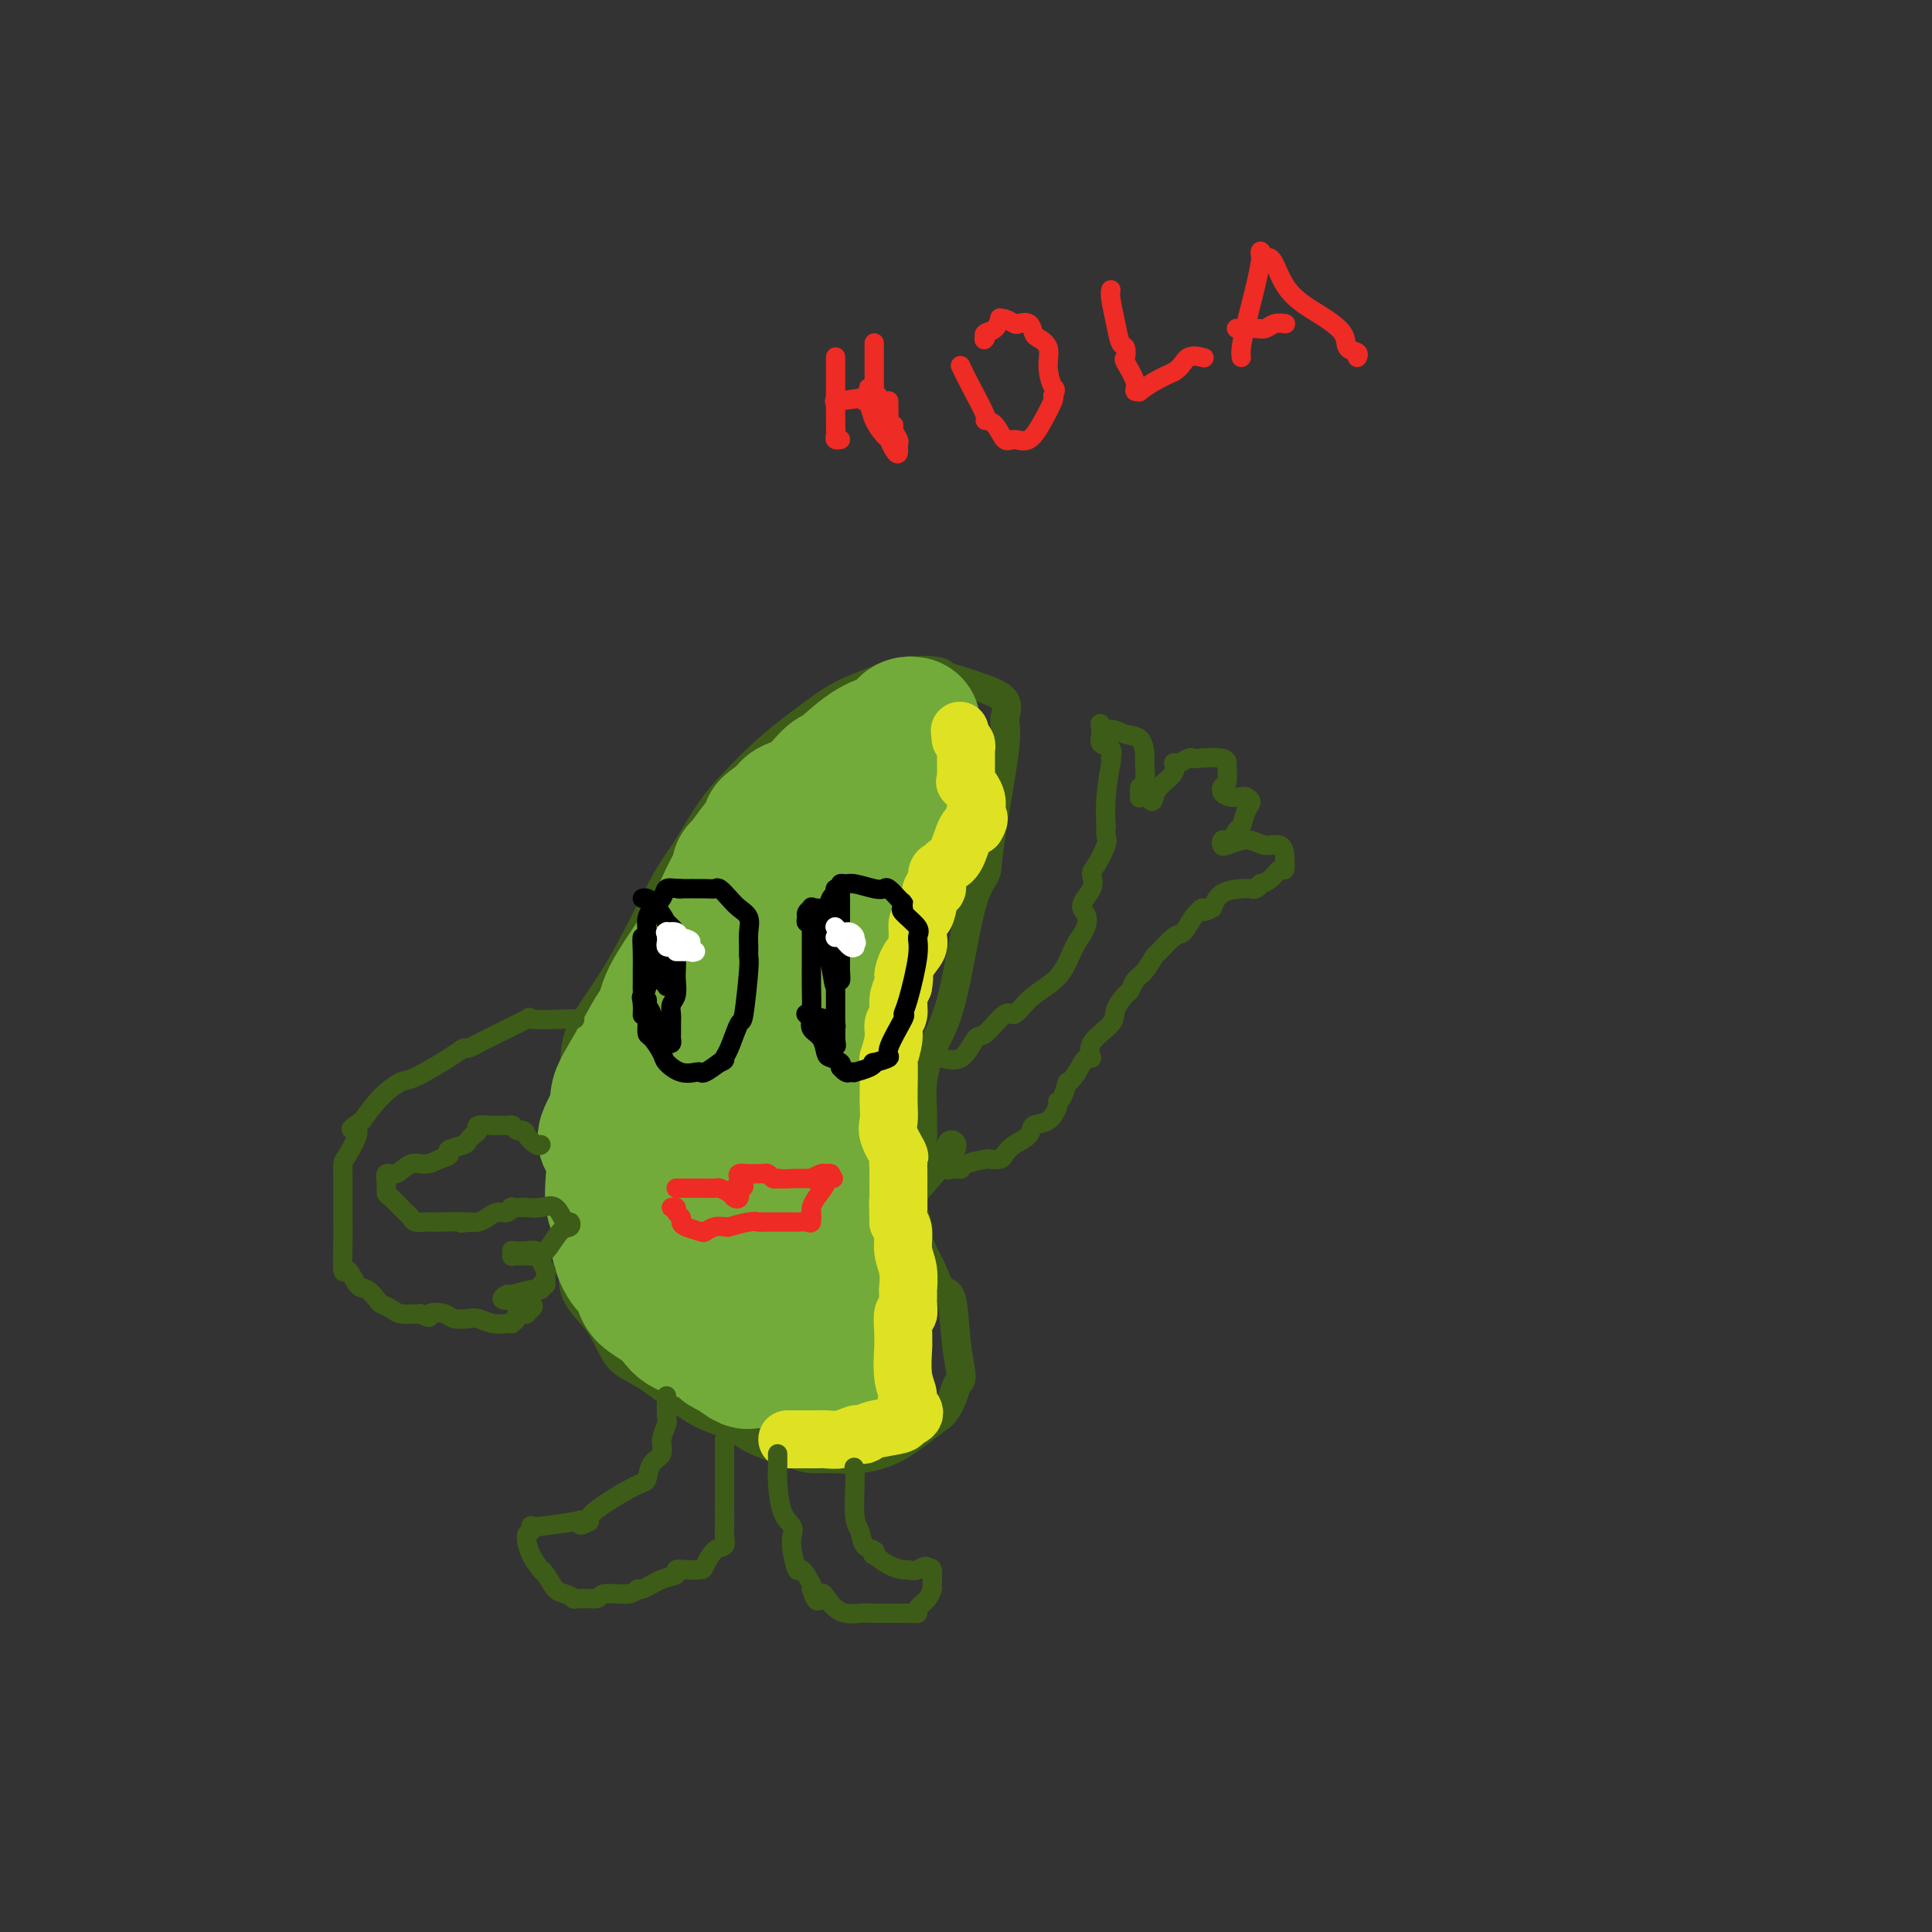 <svg viewBox='0 0 400 400' version='1.1' xmlns='http://www.w3.org/2000/svg' xmlns:xlink='http://www.w3.org/1999/xlink'><rect x="0" y="0" width="400" height="400" fill="#333333" stroke="none"/><g fill='none' stroke='#3D5C18' stroke-width='6' stroke-linecap='round' stroke-linejoin='round'><path d='M191,240c-0.009,-0.612 -0.019,-1.224 0,-3c0.019,-1.776 0.066,-4.716 0,-7c-0.066,-2.284 -0.245,-3.913 0,-6c0.245,-2.087 0.914,-4.631 2,-7c1.086,-2.369 2.590,-4.564 4,-10c1.410,-5.436 2.727,-14.112 4,-19c1.273,-4.888 2.503,-5.988 3,-7c0.497,-1.012 0.260,-1.937 1,-7c0.740,-5.063 2.456,-14.264 3,-19c0.544,-4.736 -0.084,-5.006 0,-6c0.084,-0.994 0.881,-2.713 0,-4c-0.881,-1.287 -3.441,-2.144 -6,-3'/><path d='M202,142c-2.260,-0.863 -4.910,-1.519 -6,-2c-1.090,-0.481 -0.620,-0.785 -2,-1c-1.380,-0.215 -4.611,-0.341 -7,0c-2.389,0.341 -3.936,1.149 -6,2c-2.064,0.851 -4.645,1.745 -7,3c-2.355,1.255 -4.484,2.870 -6,4c-1.516,1.130 -2.418,1.775 -4,3c-1.582,1.225 -3.844,3.030 -6,5c-2.156,1.970 -4.208,4.104 -6,6c-1.792,1.896 -3.325,3.554 -5,6c-1.675,2.446 -3.491,5.681 -5,8c-1.509,2.319 -2.711,3.721 -5,8c-2.289,4.279 -5.665,11.436 -9,17c-3.335,5.564 -6.629,9.537 -8,13c-1.371,3.463 -0.820,6.418 -1,10c-0.180,3.582 -1.090,7.791 -2,12'/><path d='M117,236c-0.604,5.140 -0.613,6.991 0,10c0.613,3.009 1.849,7.175 2,11c0.151,3.825 -0.783,7.308 0,10c0.783,2.692 3.283,4.593 5,7c1.717,2.407 2.650,5.319 4,7c1.350,1.681 3.117,2.131 6,4c2.883,1.869 6.882,5.156 10,7c3.118,1.844 5.354,2.245 7,3c1.646,0.755 2.703,1.864 5,3c2.297,1.136 5.834,2.300 8,3c2.166,0.700 2.960,0.935 4,1c1.040,0.065 2.326,-0.041 4,0c1.674,0.041 3.737,0.227 6,0c2.263,-0.227 4.725,-0.869 7,-2c2.275,-1.131 4.364,-2.752 6,-4c1.636,-1.248 2.818,-2.124 4,-3'/><path d='M195,293c2.152,-2.396 2.532,-4.888 3,-6c0.468,-1.112 1.023,-0.846 1,-2c-0.023,-1.154 -0.626,-3.729 -1,-7c-0.374,-3.271 -0.521,-7.237 -1,-9c-0.479,-1.763 -1.290,-1.324 -2,-2c-0.710,-0.676 -1.318,-2.467 -2,-4c-0.682,-1.533 -1.436,-2.806 -2,-4c-0.564,-1.194 -0.938,-2.307 -1,-3c-0.062,-0.693 0.187,-0.967 0,-2c-0.187,-1.033 -0.810,-2.827 -1,-4c-0.190,-1.173 0.054,-1.726 0,-2c-0.054,-0.274 -0.407,-0.270 1,-2c1.407,-1.730 4.573,-5.196 6,-7c1.427,-1.804 1.115,-1.947 1,-2c-0.115,-0.053 -0.033,-0.015 0,0c0.033,0.015 0.016,0.008 0,0'/></g>
<g fill='none' stroke='#73AB3A' stroke-width='28' stroke-linecap='round' stroke-linejoin='round'><path d='M189,150c-0.345,-0.056 -0.689,-0.112 -1,0c-0.311,0.112 -0.587,0.391 -1,1c-0.413,0.609 -0.963,1.547 -2,2c-1.037,0.453 -2.562,0.422 -5,2c-2.438,1.578 -5.788,4.766 -7,6c-1.212,1.234 -0.286,0.516 0,0c0.286,-0.516 -0.070,-0.829 -1,0c-0.930,0.829 -2.435,2.799 -4,4c-1.565,1.201 -3.191,1.631 -4,2c-0.809,0.369 -0.803,0.677 -1,1c-0.197,0.323 -0.599,0.662 -1,1'/><path d='M162,169c-4.491,3.210 -2.220,1.735 -2,2c0.220,0.265 -1.611,2.271 -3,4c-1.389,1.729 -2.336,3.180 -3,4c-0.664,0.820 -1.044,1.007 -1,1c0.044,-0.007 0.512,-0.209 0,1c-0.512,1.209 -2.004,3.830 -3,6c-0.996,2.170 -1.496,3.889 -2,5c-0.504,1.111 -1.013,1.613 -2,3c-0.987,1.387 -2.450,3.659 -4,6c-1.550,2.341 -3.185,4.752 -4,7c-0.815,2.248 -0.811,4.334 -1,5c-0.189,0.666 -0.573,-0.090 -1,0c-0.427,0.090 -0.898,1.024 -2,3c-1.102,1.976 -2.835,4.994 -4,7c-1.165,2.006 -1.761,3.002 -2,4c-0.239,0.998 -0.119,1.999 0,3'/><path d='M128,230c-5.275,9.889 -1.462,4.113 0,3c1.462,-1.113 0.572,2.438 0,5c-0.572,2.562 -0.827,4.136 -1,6c-0.173,1.864 -0.264,4.017 0,5c0.264,0.983 0.882,0.795 1,2c0.118,1.205 -0.266,3.802 0,6c0.266,2.198 1.181,3.995 2,5c0.819,1.005 1.542,1.218 2,2c0.458,0.782 0.651,2.134 1,3c0.349,0.866 0.853,1.245 2,2c1.147,0.755 2.937,1.886 4,3c1.063,1.114 1.398,2.210 3,3c1.602,0.790 4.471,1.274 6,2c1.529,0.726 1.719,1.696 2,2c0.281,0.304 0.652,-0.056 1,0c0.348,0.056 0.674,0.528 1,1'/><path d='M152,280c3.921,3.029 2.722,1.600 3,1c0.278,-0.600 2.033,-0.371 3,0c0.967,0.371 1.147,0.885 2,1c0.853,0.115 2.381,-0.169 3,0c0.619,0.169 0.329,0.793 1,1c0.671,0.207 2.302,-0.001 3,0c0.698,0.001 0.464,0.211 1,0c0.536,-0.211 1.842,-0.844 3,-1c1.158,-0.156 2.167,0.165 3,0c0.833,-0.165 1.491,-0.817 2,-1c0.509,-0.183 0.868,0.104 1,0c0.132,-0.104 0.035,-0.600 0,-1c-0.035,-0.400 -0.009,-0.705 0,-1c0.009,-0.295 0.003,-0.579 0,-1c-0.003,-0.421 -0.001,-0.977 0,-2c0.001,-1.023 0.000,-2.511 0,-4'/><path d='M177,272c-0.149,-2.161 -0.523,-3.063 -1,-3c-0.477,0.063 -1.057,1.090 -2,0c-0.943,-1.090 -2.249,-4.297 -3,-6c-0.751,-1.703 -0.947,-1.904 -1,-2c-0.053,-0.096 0.038,-0.088 0,-1c-0.038,-0.912 -0.206,-2.743 0,-4c0.206,-1.257 0.787,-1.941 1,-3c0.213,-1.059 0.057,-2.494 0,-3c-0.057,-0.506 -0.015,-0.084 0,-1c0.015,-0.916 0.004,-3.171 0,-4c-0.004,-0.829 -0.001,-0.233 0,-2c0.001,-1.767 0.000,-5.899 0,-8c-0.000,-2.101 -0.000,-2.172 0,-3c0.000,-0.828 0.000,-2.414 0,-4'/><path d='M171,228c0.603,-6.422 1.612,-6.478 2,-7c0.388,-0.522 0.157,-1.512 0,-2c-0.157,-0.488 -0.240,-0.476 0,-2c0.240,-1.524 0.803,-4.584 1,-7c0.197,-2.416 0.028,-4.189 0,-5c-0.028,-0.811 0.085,-0.661 0,-2c-0.085,-1.339 -0.369,-4.166 0,-6c0.369,-1.834 1.392,-2.673 2,-4c0.608,-1.327 0.802,-3.140 1,-4c0.198,-0.860 0.401,-0.766 1,-2c0.599,-1.234 1.593,-3.795 2,-5c0.407,-1.205 0.225,-1.055 0,-1c-0.225,0.055 -0.493,0.016 0,-1c0.493,-1.016 1.746,-3.008 3,-5'/><path d='M183,175c1.773,-4.404 1.704,-4.414 2,-5c0.296,-0.586 0.955,-1.747 1,-2c0.045,-0.253 -0.525,0.403 0,0c0.525,-0.403 2.143,-1.866 3,-3c0.857,-1.134 0.952,-1.939 1,-2c0.048,-0.061 0.048,0.621 0,1c-0.048,0.379 -0.143,0.454 0,1c0.143,0.546 0.525,1.564 -1,3c-1.525,1.436 -4.955,3.291 -9,5c-4.045,1.709 -8.703,3.273 -13,6c-4.297,2.727 -8.234,6.619 -11,10c-2.766,3.381 -4.362,6.252 -5,8c-0.638,1.748 -0.319,2.374 0,3'/><path d='M151,200c-1.014,3.086 -1.049,5.300 -1,7c0.049,1.700 0.181,2.884 0,3c-0.181,0.116 -0.674,-0.838 -1,0c-0.326,0.838 -0.484,3.467 -1,6c-0.516,2.533 -1.391,4.971 -2,7c-0.609,2.029 -0.952,3.651 -1,5c-0.048,1.349 0.200,2.426 0,4c-0.200,1.574 -0.847,3.646 -1,5c-0.153,1.354 0.189,1.992 0,3c-0.189,1.008 -0.909,2.387 -1,3c-0.091,0.613 0.447,0.459 1,1c0.553,0.541 1.121,1.778 2,3c0.879,1.222 2.071,2.431 3,3c0.929,0.569 1.596,0.499 2,1c0.404,0.501 0.544,1.572 1,2c0.456,0.428 1.228,0.214 2,0'/><path d='M154,253c1.711,1.778 0.489,1.222 0,1c-0.489,-0.222 -0.244,-0.111 0,0'/></g>
<g fill='none' stroke='#DEE222' stroke-width='12' stroke-linecap='round' stroke-linejoin='round'><path d='M163,298c0.132,0.001 0.264,0.001 1,0c0.736,-0.001 2.074,-0.004 3,0c0.926,0.004 1.438,0.015 2,0c0.562,-0.015 1.173,-0.056 2,0c0.827,0.056 1.871,0.208 3,0c1.129,-0.208 2.345,-0.777 3,-1c0.655,-0.223 0.750,-0.101 1,0c0.250,0.101 0.655,0.182 1,0c0.345,-0.182 0.631,-0.626 2,-1c1.369,-0.374 3.820,-0.678 5,-1c1.180,-0.322 1.090,-0.661 1,-1'/><path d='M187,294c3.923,-1.217 1.731,-2.258 1,-3c-0.731,-0.742 0.001,-1.183 0,-2c-0.001,-0.817 -0.733,-2.010 -1,-4c-0.267,-1.990 -0.068,-4.776 0,-6c0.068,-1.224 0.004,-0.885 0,-1c-0.004,-0.115 0.051,-0.684 0,-2c-0.051,-1.316 -0.210,-3.380 0,-4c0.210,-0.620 0.788,0.205 1,0c0.212,-0.205 0.058,-1.440 0,-2c-0.058,-0.560 -0.019,-0.445 0,-1c0.019,-0.555 0.020,-1.780 0,-2c-0.020,-0.220 -0.061,0.565 0,0c0.061,-0.565 0.222,-2.481 0,-4c-0.222,-1.519 -0.829,-2.640 -1,-4c-0.171,-1.360 0.094,-2.960 0,-4c-0.094,-1.040 -0.547,-1.520 -1,-2'/><path d='M186,253c-0.154,-6.836 -0.039,-3.426 0,-3c0.039,0.426 0.003,-2.133 0,-4c-0.003,-1.867 0.027,-3.041 0,-4c-0.027,-0.959 -0.112,-1.701 0,-2c0.112,-0.299 0.422,-0.153 0,-1c-0.422,-0.847 -1.577,-2.687 -2,-4c-0.423,-1.313 -0.114,-2.100 0,-3c0.114,-0.900 0.035,-1.914 0,-3c-0.035,-1.086 -0.024,-2.245 0,-4c0.024,-1.755 0.063,-4.108 0,-5c-0.063,-0.892 -0.228,-0.325 0,-1c0.228,-0.675 0.848,-2.592 1,-4c0.152,-1.408 -0.166,-2.305 0,-3c0.166,-0.695 0.814,-1.187 1,-2c0.186,-0.813 -0.090,-1.947 0,-3c0.090,-1.053 0.545,-2.027 1,-3'/><path d='M187,204c0.436,-2.787 0.026,-1.754 0,-2c-0.026,-0.246 0.332,-1.771 1,-3c0.668,-1.229 1.646,-2.160 2,-3c0.354,-0.840 0.084,-1.587 0,-2c-0.084,-0.413 0.019,-0.491 0,-1c-0.019,-0.509 -0.159,-1.450 0,-2c0.159,-0.550 0.616,-0.708 1,-1c0.384,-0.292 0.695,-0.719 1,-2c0.305,-1.281 0.606,-3.418 1,-4c0.394,-0.582 0.882,0.391 1,0c0.118,-0.391 -0.134,-2.147 0,-3c0.134,-0.853 0.655,-0.803 1,-1c0.345,-0.197 0.515,-0.640 1,-1c0.485,-0.360 1.284,-0.635 2,-2c0.716,-1.365 1.347,-3.818 2,-5c0.653,-1.182 1.326,-1.091 2,-1'/><path d='M202,171c1.246,-1.975 0.362,-1.912 0,-2c-0.362,-0.088 -0.202,-0.328 0,-1c0.202,-0.672 0.446,-1.774 0,-3c-0.446,-1.226 -1.584,-2.574 -2,-3c-0.416,-0.426 -0.112,0.069 0,0c0.112,-0.069 0.030,-0.702 0,-1c-0.030,-0.298 -0.008,-0.261 0,-1c0.008,-0.739 0.003,-2.253 0,-3c-0.003,-0.747 -0.005,-0.726 0,-1c0.005,-0.274 0.015,-0.844 0,-1c-0.015,-0.156 -0.056,0.103 0,0c0.056,-0.103 0.207,-0.566 0,-1c-0.207,-0.434 -0.774,-0.838 -1,-1c-0.226,-0.162 -0.113,-0.081 0,0'/><path d='M199,153c-0.500,-3.000 -0.250,-1.500 0,0'/></g>
<g fill='none' stroke='#000000' stroke-width='4' stroke-linecap='round' stroke-linejoin='round'><path d='M134,207c-0.004,1.100 -0.008,2.199 0,3c0.008,0.801 0.028,1.302 0,2c-0.028,0.698 -0.104,1.592 0,2c0.104,0.408 0.388,0.330 1,1c0.612,0.670 1.551,2.088 2,3c0.449,0.912 0.409,1.318 1,2c0.591,0.682 1.813,1.641 3,2c1.187,0.359 2.339,0.117 3,0c0.661,-0.117 0.832,-0.108 1,0c0.168,0.108 0.334,0.317 1,0c0.666,-0.317 1.833,-1.158 3,-2'/><path d='M149,220c1.433,-0.497 1.015,-0.739 1,-1c-0.015,-0.261 0.374,-0.542 1,-2c0.626,-1.458 1.488,-4.095 2,-5c0.512,-0.905 0.673,-0.080 1,-2c0.327,-1.920 0.821,-6.587 1,-9c0.179,-2.413 0.042,-2.572 0,-3c-0.042,-0.428 0.011,-1.125 0,-2c-0.011,-0.875 -0.087,-1.927 0,-3c0.087,-1.073 0.335,-2.168 0,-3c-0.335,-0.832 -1.255,-1.400 -2,-2c-0.745,-0.600 -1.314,-1.233 -2,-2c-0.686,-0.767 -1.488,-1.670 -2,-2c-0.512,-0.330 -0.735,-0.089 -1,0c-0.265,0.089 -0.571,0.024 -2,0c-1.429,-0.024 -3.980,-0.007 -5,0c-1.020,0.007 -0.510,0.003 0,0'/><path d='M141,184c-1.890,-0.087 -2.615,-0.305 -3,0c-0.385,0.305 -0.429,1.134 -1,2c-0.571,0.866 -1.670,1.770 -2,2c-0.330,0.230 0.108,-0.212 0,0c-0.108,0.212 -0.761,1.079 -1,2c-0.239,0.921 -0.063,1.896 0,3c0.063,1.104 0.013,2.337 0,3c-0.013,0.663 0.011,0.758 0,1c-0.011,0.242 -0.055,0.633 0,2c0.055,1.367 0.211,3.712 0,5c-0.211,1.288 -0.789,1.521 -1,2c-0.211,0.479 -0.057,1.206 0,2c0.057,0.794 0.016,1.655 0,2c-0.016,0.345 -0.008,0.172 0,0'/><path d='M168,193c-0.001,1.573 -0.002,3.146 0,4c0.002,0.854 0.007,0.990 0,2c-0.007,1.010 -0.027,2.894 0,5c0.027,2.106 0.100,4.434 0,6c-0.100,1.566 -0.373,2.370 0,3c0.373,0.630 1.393,1.086 2,2c0.607,0.914 0.802,2.286 1,3c0.198,0.714 0.399,0.769 1,1c0.601,0.231 1.600,0.637 2,1c0.400,0.363 0.200,0.681 0,1'/><path d='M174,221c1.309,1.467 1.581,1.135 2,1c0.419,-0.135 0.985,-0.074 1,0c0.015,0.074 -0.520,0.160 0,0c0.520,-0.160 2.094,-0.566 3,-1c0.906,-0.434 1.144,-0.894 1,-1c-0.144,-0.106 -0.670,0.144 0,0c0.670,-0.144 2.535,-0.683 3,-1c0.465,-0.317 -0.470,-0.413 0,-2c0.470,-1.587 2.346,-4.666 3,-6c0.654,-1.334 0.087,-0.922 0,-1c-0.087,-0.078 0.305,-0.644 1,-3c0.695,-2.356 1.692,-6.501 2,-9c0.308,-2.499 -0.072,-3.350 0,-4c0.072,-0.650 0.596,-1.098 0,-2c-0.596,-0.902 -2.313,-2.258 -3,-3c-0.687,-0.742 -0.343,-0.871 0,-1'/><path d='M187,188c-0.472,-1.781 -0.154,-1.234 0,-1c0.154,0.234 0.142,0.155 0,0c-0.142,-0.155 -0.416,-0.385 -1,-1c-0.584,-0.615 -1.480,-1.615 -2,-2c-0.520,-0.385 -0.665,-0.157 -1,0c-0.335,0.157 -0.859,0.242 -2,0c-1.141,-0.242 -2.898,-0.812 -4,-1c-1.102,-0.188 -1.549,0.004 -2,0c-0.451,-0.004 -0.905,-0.205 -1,0c-0.095,0.205 0.171,0.814 0,1c-0.171,0.186 -0.778,-0.053 -1,0c-0.222,0.053 -0.060,0.398 0,1c0.060,0.602 0.016,1.460 0,2c-0.016,0.540 -0.004,0.761 0,1c0.004,0.239 0.001,0.497 0,1c-0.001,0.503 -0.001,1.252 0,2'/><path d='M173,191c-0.152,1.177 -0.031,0.119 0,0c0.031,-0.119 -0.029,0.700 0,1c0.029,0.300 0.148,0.080 0,0c-0.148,-0.080 -0.564,-0.020 -1,0c-0.436,0.020 -0.891,0.002 -1,0c-0.109,-0.002 0.130,0.013 0,0c-0.130,-0.013 -0.627,-0.055 -1,0c-0.373,0.055 -0.622,0.208 -1,0c-0.378,-0.208 -0.887,-0.777 -1,-1c-0.113,-0.223 0.169,-0.101 0,0c-0.169,0.101 -0.787,0.182 -1,0c-0.213,-0.182 -0.019,-0.626 0,-1c0.019,-0.374 -0.137,-0.678 0,-1c0.137,-0.322 0.569,-0.661 1,-1'/><path d='M168,188c0.123,-0.457 -0.068,-0.098 0,0c0.068,0.098 0.395,-0.065 1,0c0.605,0.065 1.486,0.357 2,0c0.514,-0.357 0.660,-1.364 1,-2c0.340,-0.636 0.875,-0.903 1,-1c0.125,-0.097 -0.159,-0.026 0,0c0.159,0.026 0.760,0.007 1,0c0.240,-0.007 0.120,-0.004 0,0'/><path d='M174,186c0.000,0.395 0.000,0.790 0,1c-0.000,0.210 -0.000,0.237 0,1c0.000,0.763 0.000,2.264 0,3c-0.000,0.736 -0.000,0.708 0,1c0.000,0.292 0.001,0.905 0,2c-0.001,1.095 -0.003,2.672 0,3c0.003,0.328 0.011,-0.592 0,0c-0.011,0.592 -0.041,2.698 0,4c0.041,1.302 0.155,1.801 0,2c-0.155,0.199 -0.577,0.100 -1,0'/><path d='M173,203c-0.272,2.342 -0.452,-0.301 -1,-3c-0.548,-2.699 -1.463,-5.452 -2,-7c-0.537,-1.548 -0.695,-1.890 -1,-2c-0.305,-0.110 -0.759,0.011 -1,0c-0.241,-0.011 -0.271,-0.154 0,0c0.271,0.154 0.843,0.605 1,1c0.157,0.395 -0.102,0.736 0,1c0.102,0.264 0.563,0.452 1,1c0.437,0.548 0.848,1.455 1,2c0.152,0.545 0.043,0.727 0,1c-0.043,0.273 -0.022,0.636 0,1'/><path d='M171,198c0.630,0.907 0.705,-0.327 1,0c0.295,0.327 0.811,2.215 1,3c0.189,0.785 0.051,0.469 0,1c-0.051,0.531 -0.014,1.911 0,3c0.014,1.089 0.004,1.887 0,2c-0.004,0.113 -0.001,-0.461 0,0c0.001,0.461 0.000,1.956 0,3c-0.000,1.044 -0.000,1.636 0,2c0.000,0.364 0.000,0.500 0,1c-0.000,0.500 -0.000,1.365 0,2c0.000,0.635 0.000,1.038 0,1c-0.000,-0.038 -0.000,-0.519 0,-1'/><path d='M173,215c0.313,2.738 0.096,1.084 0,0c-0.096,-1.084 -0.071,-1.597 0,-2c0.071,-0.403 0.188,-0.696 0,-1c-0.188,-0.304 -0.679,-0.617 -2,-1c-1.321,-0.383 -3.471,-0.834 -4,-1c-0.529,-0.166 0.563,-0.047 1,0c0.437,0.047 0.218,0.024 0,0'/><path d='M133,186c0.306,-0.076 0.612,-0.152 1,0c0.388,0.152 0.858,0.533 1,1c0.142,0.467 -0.046,1.022 0,1c0.046,-0.022 0.324,-0.619 1,0c0.676,0.619 1.748,2.455 2,3c0.252,0.545 -0.317,-0.199 0,0c0.317,0.199 1.519,1.343 2,2c0.481,0.657 0.240,0.829 0,1'/><path d='M140,194c1.083,1.899 0.291,2.648 0,3c-0.291,0.352 -0.082,0.307 0,1c0.082,0.693 0.036,2.125 0,3c-0.036,0.875 -0.062,1.193 0,2c0.062,0.807 0.213,2.104 0,3c-0.213,0.896 -0.789,1.392 -1,2c-0.211,0.608 -0.056,1.330 0,2c0.056,0.670 0.012,1.289 0,2c-0.012,0.711 0.008,1.512 0,2c-0.008,0.488 -0.044,0.661 0,1c0.044,0.339 0.166,0.843 0,1c-0.166,0.157 -0.622,-0.035 -1,0c-0.378,0.035 -0.680,0.296 -1,0c-0.320,-0.296 -0.660,-1.148 -1,-2'/><path d='M136,214c-0.569,-0.737 -0.492,-2.580 -1,-4c-0.508,-1.420 -1.600,-2.418 -2,-3c-0.400,-0.582 -0.107,-0.747 0,-1c0.107,-0.253 0.029,-0.594 0,-1c-0.029,-0.406 -0.007,-0.877 0,-1c0.007,-0.123 0.001,0.101 0,0c-0.001,-0.101 0.002,-0.527 0,-1c-0.002,-0.473 -0.011,-0.993 0,-2c0.011,-1.007 0.041,-2.502 0,-4c-0.041,-1.498 -0.155,-2.999 0,-3c0.155,-0.001 0.577,1.500 1,3'/><path d='M134,197c0.317,1.075 0.611,2.263 1,3c0.389,0.737 0.875,1.023 1,1c0.125,-0.023 -0.109,-0.353 0,0c0.109,0.353 0.561,1.391 1,2c0.439,0.609 0.864,0.790 1,1c0.136,0.210 -0.016,0.448 0,0c0.016,-0.448 0.200,-1.584 0,-3c-0.200,-1.416 -0.785,-3.112 -1,-4c-0.215,-0.888 -0.062,-0.968 0,-1c0.062,-0.032 0.031,-0.016 0,0'/><path d='M137,196c-0.170,-1.241 -0.595,-0.844 -1,-1c-0.405,-0.156 -0.789,-0.867 -1,-1c-0.211,-0.133 -0.249,0.310 0,1c0.249,0.690 0.785,1.626 1,2c0.215,0.374 0.107,0.187 0,0'/></g>
<g fill='none' stroke='#FFFFFF' stroke-width='4' stroke-linecap='round' stroke-linejoin='round'><path d='M140,197c0.329,0.001 0.659,0.002 1,0c0.341,-0.002 0.694,-0.006 1,0c0.306,0.006 0.567,0.022 1,0c0.433,-0.022 1.040,-0.083 1,0c-0.040,0.083 -0.726,0.309 -1,0c-0.274,-0.309 -0.137,-1.155 0,-2'/><path d='M143,195c0.039,-0.476 -1.363,-0.664 -2,-1c-0.637,-0.336 -0.511,-0.818 -1,-1c-0.489,-0.182 -1.595,-0.064 -2,0c-0.405,0.064 -0.108,0.072 0,0c0.108,-0.072 0.028,-0.226 0,0c-0.028,0.226 -0.004,0.831 0,1c0.004,0.169 -0.013,-0.098 0,0c0.013,0.098 0.055,0.562 0,1c-0.055,0.438 -0.207,0.849 0,1c0.207,0.151 0.773,0.043 1,0c0.227,-0.043 0.113,-0.022 0,0'/><path d='M173,194c-0.061,0.061 -0.121,0.121 0,0c0.121,-0.121 0.425,-0.424 1,0c0.575,0.424 1.422,1.575 2,2c0.578,0.425 0.887,0.124 1,0c0.113,-0.124 0.030,-0.072 0,0c-0.030,0.072 -0.009,0.163 0,0c0.009,-0.163 0.004,-0.582 0,-1'/><path d='M177,195c0.606,0.199 0.120,0.197 0,0c-0.120,-0.197 0.127,-0.588 0,-1c-0.127,-0.412 -0.626,-0.846 -1,-1c-0.374,-0.154 -0.622,-0.027 -1,0c-0.378,0.027 -0.886,-0.045 -1,0c-0.114,0.045 0.165,0.208 0,0c-0.165,-0.208 -0.775,-0.787 -1,-1c-0.225,-0.213 -0.064,-0.061 0,0c0.064,0.061 0.032,0.030 0,0'/></g>
<g fill='none' stroke='#3D5C18' stroke-width='4' stroke-linecap='round' stroke-linejoin='round'><path d='M138,289c0.009,0.125 0.018,0.250 0,1c-0.018,0.750 -0.064,2.125 0,3c0.064,0.875 0.238,1.250 0,2c-0.238,0.750 -0.888,1.874 -1,3c-0.112,1.126 0.315,2.253 0,3c-0.315,0.747 -1.370,1.114 -2,2c-0.630,0.886 -0.835,2.293 -1,3c-0.165,0.707 -0.292,0.715 -1,1c-0.708,0.285 -1.998,0.846 -4,2c-2.002,1.154 -4.715,2.901 -6,4c-1.285,1.099 -1.143,1.549 -1,2'/><path d='M122,315c-2.354,1.408 -2.239,0.429 -2,0c0.239,-0.429 0.601,-0.307 -1,0c-1.601,0.307 -5.165,0.801 -7,1c-1.835,0.199 -1.940,0.104 -2,0c-0.060,-0.104 -0.075,-0.216 0,0c0.075,0.216 0.240,0.762 0,1c-0.240,0.238 -0.885,0.170 -1,1c-0.115,0.830 0.301,2.559 1,4c0.699,1.441 1.681,2.595 2,3c0.319,0.405 -0.025,0.060 0,0c0.025,-0.060 0.421,0.166 1,1c0.579,0.834 1.343,2.276 2,3c0.657,0.724 1.207,0.730 2,1c0.793,0.270 1.829,0.803 2,1c0.171,0.197 -0.523,0.056 0,0c0.523,-0.056 2.261,-0.028 4,0'/><path d='M123,331c1.419,0.065 0.967,-0.774 2,-1c1.033,-0.226 3.553,0.161 5,0c1.447,-0.161 1.822,-0.870 2,-1c0.178,-0.130 0.157,0.319 1,0c0.843,-0.319 2.548,-1.406 4,-2c1.452,-0.594 2.650,-0.696 3,-1c0.350,-0.304 -0.150,-0.810 0,-1c0.150,-0.190 0.948,-0.063 2,0c1.052,0.063 2.359,0.063 3,0c0.641,-0.063 0.617,-0.189 1,-1c0.383,-0.811 1.175,-2.306 2,-3c0.825,-0.694 1.685,-0.586 2,-1c0.315,-0.414 0.084,-1.348 0,-2c-0.084,-0.652 -0.023,-1.022 0,-2c0.023,-0.978 0.006,-2.565 0,-4c-0.006,-1.435 -0.003,-2.717 0,-4'/><path d='M150,308c0.000,-1.814 0.000,-1.350 0,-2c0.000,-0.650 0.000,-2.415 0,-3c0.000,-0.585 0.000,0.011 0,0c-0.000,-0.011 0.000,-0.630 0,-1c0.000,-0.370 0.000,-0.491 0,-1c0.000,-0.509 0.000,-1.404 0,-2c0.000,-0.596 0.000,-0.891 0,-1c0.000,-0.109 0.000,-0.031 0,0c0.000,0.031 0.000,0.016 0,0'/><path d='M161,301c-0.004,0.244 -0.008,0.488 0,1c0.008,0.512 0.027,1.292 0,2c-0.027,0.708 -0.099,1.346 0,3c0.099,1.654 0.370,4.326 1,6c0.630,1.674 1.621,2.351 2,3c0.379,0.649 0.148,1.270 0,2c-0.148,0.730 -0.211,1.569 0,3c0.211,1.431 0.696,3.456 1,4c0.304,0.544 0.428,-0.392 1,0c0.572,0.392 1.592,2.112 2,3c0.408,0.888 0.204,0.944 0,1'/><path d='M168,329c1.453,4.469 1.586,1.642 2,1c0.414,-0.642 1.111,0.900 2,2c0.889,1.100 1.971,1.759 3,2c1.029,0.241 2.005,0.064 3,0c0.995,-0.064 2.008,-0.017 3,0c0.992,0.017 1.963,0.002 3,0c1.037,-0.002 2.141,0.008 3,0c0.859,-0.008 1.474,-0.034 2,0c0.526,0.034 0.964,0.129 1,0c0.036,-0.129 -0.330,-0.480 0,-1c0.330,-0.520 1.357,-1.208 2,-2c0.643,-0.792 0.902,-1.687 1,-2c0.098,-0.313 0.037,-0.043 0,0c-0.037,0.043 -0.048,-0.142 0,-1c0.048,-0.858 0.157,-2.388 0,-3c-0.157,-0.612 -0.578,-0.306 -1,0'/><path d='M192,325c-0.029,-1.390 -1.101,-0.366 -2,0c-0.899,0.366 -1.625,0.075 -2,0c-0.375,-0.075 -0.400,0.068 -1,0c-0.600,-0.068 -1.775,-0.345 -3,-1c-1.225,-0.655 -2.499,-1.688 -3,-2c-0.501,-0.312 -0.229,0.097 0,0c0.229,-0.097 0.415,-0.700 0,-1c-0.415,-0.300 -1.432,-0.296 -2,-1c-0.568,-0.704 -0.688,-2.115 -1,-3c-0.312,-0.885 -0.816,-1.245 -1,-3c-0.184,-1.755 -0.049,-4.904 0,-6c0.049,-1.096 0.013,-0.139 0,0c-0.013,0.139 -0.004,-0.539 0,-1c0.004,-0.461 0.001,-0.703 0,-1c-0.001,-0.297 -0.001,-0.648 0,-1'/><path d='M177,305c-0.311,-2.333 -0.089,-0.667 0,0c0.089,0.667 0.044,0.333 0,0'/><path d='M194,219c0.052,-0.122 0.105,-0.245 1,0c0.895,0.245 2.634,0.856 4,0c1.366,-0.856 2.360,-3.181 3,-4c0.640,-0.819 0.926,-0.134 2,-1c1.074,-0.866 2.934,-3.283 4,-4c1.066,-0.717 1.336,0.268 2,0c0.664,-0.268 1.722,-1.787 3,-3c1.278,-1.213 2.776,-2.119 4,-3c1.224,-0.881 2.176,-1.737 3,-3c0.824,-1.263 1.521,-2.932 2,-4c0.479,-1.068 0.739,-1.534 1,-2'/><path d='M223,195c3.816,-5.100 1.356,-5.849 1,-7c-0.356,-1.151 1.393,-2.702 2,-4c0.607,-1.298 0.071,-2.342 0,-3c-0.071,-0.658 0.321,-0.929 1,-2c0.679,-1.071 1.645,-2.944 2,-4c0.355,-1.056 0.099,-1.297 0,-2c-0.099,-0.703 -0.041,-1.868 0,-2c0.041,-0.132 0.064,0.769 0,0c-0.064,-0.769 -0.214,-3.209 0,-6c0.214,-2.791 0.791,-5.932 1,-7c0.209,-1.068 0.049,-0.064 0,0c-0.049,0.064 0.015,-0.812 0,-1c-0.015,-0.188 -0.107,0.310 0,0c0.107,-0.310 0.413,-1.430 0,-2c-0.413,-0.570 -1.547,-0.592 -2,-1c-0.453,-0.408 -0.227,-1.204 0,-2'/><path d='M228,152c-0.239,-3.770 -0.337,-1.693 0,-1c0.337,0.693 1.109,0.004 2,0c0.891,-0.004 1.900,0.679 3,1c1.100,0.321 2.291,0.280 3,1c0.709,0.720 0.936,2.200 1,3c0.064,0.800 -0.036,0.918 0,2c0.036,1.082 0.209,3.127 0,4c-0.209,0.873 -0.799,0.574 -1,1c-0.201,0.426 -0.013,1.578 0,2c0.013,0.422 -0.150,0.114 0,0c0.150,-0.114 0.614,-0.032 1,0c0.386,0.032 0.693,0.016 1,0'/><path d='M238,165c0.539,1.835 0.886,0.421 1,0c0.114,-0.421 -0.006,0.151 0,0c0.006,-0.151 0.138,-1.025 1,-2c0.862,-0.975 2.456,-2.051 3,-3c0.544,-0.949 0.040,-1.771 0,-2c-0.040,-0.229 0.385,0.133 1,0c0.615,-0.133 1.419,-0.763 2,-1c0.581,-0.237 0.940,-0.081 1,0c0.060,0.081 -0.179,0.089 1,0c1.179,-0.089 3.776,-0.273 5,0c1.224,0.273 1.074,1.005 1,1c-0.074,-0.005 -0.072,-0.747 0,0c0.072,0.747 0.215,2.984 0,4c-0.215,1.016 -0.789,0.812 -1,1c-0.211,0.188 -0.060,0.768 0,1c0.060,0.232 0.030,0.116 0,0'/><path d='M253,164c0.865,1.320 3.027,1.121 4,1c0.973,-0.121 0.755,-0.164 1,0c0.245,0.164 0.952,0.535 1,1c0.048,0.465 -0.564,1.025 -1,2c-0.436,0.975 -0.695,2.365 -1,3c-0.305,0.635 -0.656,0.513 -1,1c-0.344,0.487 -0.679,1.581 -1,2c-0.321,0.419 -0.626,0.161 -1,0c-0.374,-0.161 -0.816,-0.225 -1,0c-0.184,0.225 -0.111,0.741 0,1c0.111,0.259 0.261,0.262 1,0c0.739,-0.262 2.068,-0.789 3,-1c0.932,-0.211 1.466,-0.105 2,0'/><path d='M259,174c1.132,0.254 1.964,0.889 3,1c1.036,0.111 2.278,-0.302 3,0c0.722,0.302 0.923,1.319 1,2c0.077,0.681 0.029,1.026 0,1c-0.029,-0.026 -0.040,-0.423 0,0c0.040,0.423 0.131,1.668 0,2c-0.131,0.332 -0.483,-0.247 -1,0c-0.517,0.247 -1.200,1.320 -2,2c-0.800,0.680 -1.716,0.967 -2,1c-0.284,0.033 0.063,-0.188 0,0c-0.063,0.188 -0.538,0.784 -1,1c-0.462,0.216 -0.911,0.052 -1,0c-0.089,-0.052 0.182,0.007 0,0c-0.182,-0.007 -0.818,-0.079 -2,0c-1.182,0.079 -2.909,0.308 -4,1c-1.091,0.692 -1.545,1.846 -2,3'/><path d='M251,188c-2.679,1.473 -1.877,0.157 -2,0c-0.123,-0.157 -1.170,0.845 -2,2c-0.830,1.155 -1.444,2.463 -2,3c-0.556,0.537 -1.056,0.303 -2,1c-0.944,0.697 -2.333,2.323 -3,3c-0.667,0.677 -0.611,0.403 -1,1c-0.389,0.597 -1.222,2.064 -2,3c-0.778,0.936 -1.500,1.341 -2,2c-0.500,0.659 -0.776,1.572 -1,2c-0.224,0.428 -0.395,0.372 -1,1c-0.605,0.628 -1.642,1.942 -2,3c-0.358,1.058 -0.035,1.861 -1,3c-0.965,1.139 -3.217,2.615 -4,4c-0.783,1.385 -0.095,2.681 0,3c0.095,0.319 -0.401,-0.337 -1,0c-0.599,0.337 -1.299,1.669 -2,3'/><path d='M223,222c-2.266,3.225 -1.932,1.789 -2,2c-0.068,0.211 -0.537,2.069 -1,3c-0.463,0.931 -0.920,0.935 -1,1c-0.080,0.065 0.218,0.191 0,1c-0.218,0.809 -0.951,2.300 -2,3c-1.049,0.700 -2.412,0.608 -3,1c-0.588,0.392 -0.400,1.268 -1,2c-0.600,0.732 -1.989,1.320 -3,2c-1.011,0.680 -1.644,1.453 -2,2c-0.356,0.547 -0.434,0.868 -1,1c-0.566,0.132 -1.619,0.074 -2,0c-0.381,-0.074 -0.091,-0.163 -1,0c-0.909,0.163 -3.017,0.580 -4,1c-0.983,0.420 -0.842,0.844 -1,1c-0.158,0.156 -0.617,0.045 -1,0c-0.383,-0.045 -0.692,-0.022 -1,0'/><path d='M197,242c-1.581,0.468 -0.035,0.140 0,0c0.035,-0.140 -1.441,-0.090 -2,0c-0.559,0.090 -0.201,0.220 0,0c0.201,-0.220 0.247,-0.790 0,-1c-0.247,-0.210 -0.785,-0.060 -1,0c-0.215,0.060 -0.108,0.030 0,0'/><path d='M119,211c-0.026,-0.028 -0.052,-0.056 -2,0c-1.948,0.056 -5.817,0.196 -7,0c-1.183,-0.196 0.319,-0.728 -1,0c-1.319,0.728 -5.460,2.718 -8,4c-2.540,1.282 -3.480,1.858 -4,2c-0.520,0.142 -0.620,-0.151 -1,0c-0.380,0.151 -1.038,0.745 -3,2c-1.962,1.255 -5.227,3.171 -7,4c-1.773,0.829 -2.054,0.569 -3,1c-0.946,0.431 -2.556,1.552 -4,3c-1.444,1.448 -2.722,3.224 -4,5'/><path d='M75,232c-4.144,2.801 -1.503,1.304 -1,2c0.503,0.696 -1.133,3.585 -2,5c-0.867,1.415 -0.964,1.355 -1,2c-0.036,0.645 -0.010,1.996 0,4c0.010,2.004 0.005,4.660 0,6c-0.005,1.340 -0.009,1.365 0,2c0.009,0.635 0.033,1.881 0,4c-0.033,2.119 -0.121,5.110 0,6c0.121,0.890 0.451,-0.323 1,0c0.549,0.323 1.316,2.180 2,3c0.684,0.820 1.284,0.602 2,1c0.716,0.398 1.548,1.413 2,2c0.452,0.587 0.523,0.745 1,1c0.477,0.255 1.359,0.607 2,1c0.641,0.393 1.040,0.827 2,1c0.960,0.173 2.480,0.087 4,0'/><path d='M87,272c2.767,1.408 1.685,0.429 2,0c0.315,-0.429 2.026,-0.307 3,0c0.974,0.307 1.210,0.800 2,1c0.790,0.200 2.135,0.106 3,0c0.865,-0.106 1.250,-0.224 2,0c0.750,0.224 1.865,0.789 3,1c1.135,0.211 2.289,0.067 3,0c0.711,-0.067 0.978,-0.056 1,0c0.022,0.056 -0.200,0.158 0,0c0.200,-0.158 0.823,-0.578 1,-1c0.177,-0.422 -0.094,-0.848 0,-1c0.094,-0.152 0.551,-0.030 1,0c0.449,0.030 0.890,-0.030 1,0c0.110,0.030 -0.111,0.152 0,0c0.111,-0.152 0.556,-0.576 1,-1'/><path d='M110,271c0.773,-0.625 0.207,-0.689 0,-1c-0.207,-0.311 -0.053,-0.869 0,-1c0.053,-0.131 0.006,0.164 0,0c-0.006,-0.164 0.028,-0.789 0,-1c-0.028,-0.211 -0.119,-0.008 -1,0c-0.881,0.008 -2.551,-0.179 -3,0c-0.449,0.179 0.324,0.723 0,1c-0.324,0.277 -1.743,0.285 -2,0c-0.257,-0.285 0.649,-0.864 1,-1c0.351,-0.136 0.146,0.170 1,0c0.854,-0.170 2.769,-0.815 4,-1c1.231,-0.185 1.780,0.090 2,0c0.220,-0.090 0.110,-0.545 0,-1'/><path d='M112,266c1.155,-0.260 1.042,0.089 1,0c-0.042,-0.089 -0.015,-0.618 0,-1c0.015,-0.382 0.016,-0.618 0,-1c-0.016,-0.382 -0.048,-0.911 0,-1c0.048,-0.089 0.178,0.263 0,0c-0.178,-0.263 -0.664,-1.142 -1,-2c-0.336,-0.858 -0.521,-1.695 -1,-2c-0.479,-0.305 -1.253,-0.078 -2,0c-0.747,0.078 -1.469,0.007 -2,0c-0.531,-0.007 -0.873,0.051 -1,0c-0.127,-0.051 -0.040,-0.210 0,0c0.040,0.210 0.031,0.788 0,1c-0.031,0.212 -0.085,0.057 0,0c0.085,-0.057 0.310,-0.016 1,0c0.690,0.016 1.845,0.008 3,0'/><path d='M110,260c0.993,0.160 1.977,0.060 3,-1c1.023,-1.060 2.087,-3.080 3,-4c0.913,-0.920 1.676,-0.740 2,-1c0.324,-0.260 0.209,-0.959 0,-1c-0.209,-0.041 -0.513,0.577 -1,0c-0.487,-0.577 -1.157,-2.351 -2,-3c-0.843,-0.649 -1.857,-0.175 -3,0c-1.143,0.175 -2.413,0.051 -3,0c-0.587,-0.051 -0.489,-0.028 -1,0c-0.511,0.028 -1.631,0.063 -2,0c-0.369,-0.063 0.014,-0.223 0,0c-0.014,0.223 -0.427,0.831 -1,1c-0.573,0.169 -1.308,-0.099 -2,0c-0.692,0.099 -1.340,0.565 -2,1c-0.660,0.435 -1.331,0.839 -2,1c-0.669,0.161 -1.334,0.081 -2,0'/><path d='M97,253c-2.738,0.464 -0.583,0.125 -1,0c-0.417,-0.125 -3.407,-0.036 -5,0c-1.593,0.036 -1.789,0.021 -2,0c-0.211,-0.021 -0.437,-0.046 -1,0c-0.563,0.046 -1.464,0.163 -2,0c-0.536,-0.163 -0.708,-0.606 -1,-1c-0.292,-0.394 -0.705,-0.738 -1,-1c-0.295,-0.262 -0.473,-0.442 -1,-1c-0.527,-0.558 -1.404,-1.492 -2,-2c-0.596,-0.508 -0.911,-0.589 -1,-1c-0.089,-0.411 0.048,-1.153 0,-2c-0.048,-0.847 -0.281,-1.799 0,-2c0.281,-0.201 1.075,0.348 2,0c0.925,-0.348 1.980,-1.594 3,-2c1.020,-0.406 2.006,0.027 3,0c0.994,-0.027 1.997,-0.513 3,-1'/><path d='M91,240c1.891,-0.643 2.117,-0.750 2,-1c-0.117,-0.250 -0.577,-0.644 0,-1c0.577,-0.356 2.190,-0.673 3,-1c0.810,-0.327 0.816,-0.662 1,-1c0.184,-0.338 0.546,-0.679 1,-1c0.454,-0.321 0.999,-0.622 1,-1c0.001,-0.378 -0.542,-0.833 0,-1c0.542,-0.167 2.170,-0.044 3,0c0.830,0.044 0.863,0.011 1,0c0.137,-0.011 0.380,0.001 1,0c0.620,-0.001 1.619,-0.014 2,0c0.381,0.014 0.143,0.055 0,0c-0.143,-0.055 -0.192,-0.207 0,0c0.192,0.207 0.626,0.773 1,1c0.374,0.227 0.687,0.113 1,0'/><path d='M108,234c1.050,0.260 0.674,0.409 1,1c0.326,0.591 1.356,1.622 2,2c0.644,0.378 0.904,0.102 1,0c0.096,-0.102 0.027,-0.029 0,0c-0.027,0.029 -0.014,0.015 0,0'/></g>
<g fill='none' stroke='#EE2B24' stroke-width='4' stroke-linecap='round' stroke-linejoin='round'><path d='M140,246c0.521,-0.000 1.042,-0.001 1,0c-0.042,0.001 -0.645,0.003 0,0c0.645,-0.003 2.540,-0.012 4,0c1.460,0.012 2.486,0.043 3,0c0.514,-0.043 0.516,-0.161 1,0c0.484,0.161 1.449,0.600 2,1c0.551,0.400 0.687,0.762 1,1c0.313,0.238 0.804,0.354 1,0c0.196,-0.354 0.098,-1.177 0,-2'/><path d='M153,246c2.013,-0.238 0.545,-0.834 0,-1c-0.545,-0.166 -0.168,0.099 0,0c0.168,-0.099 0.126,-0.563 0,-1c-0.126,-0.437 -0.336,-0.849 0,-1c0.336,-0.151 1.217,-0.041 2,0c0.783,0.041 1.466,0.015 2,0c0.534,-0.015 0.917,-0.018 1,0c0.083,0.018 -0.135,0.057 0,0c0.135,-0.057 0.624,-0.211 1,0c0.376,0.211 0.640,0.788 1,1c0.360,0.212 0.817,0.061 1,0c0.183,-0.061 0.091,-0.030 0,0'/><path d='M161,244c1.830,0.154 2.406,0.037 3,0c0.594,-0.037 1.206,0.004 2,0c0.794,-0.004 1.772,-0.054 2,0c0.228,0.054 -0.292,0.213 0,0c0.292,-0.213 1.398,-0.799 2,-1c0.602,-0.201 0.701,-0.016 1,0c0.299,0.016 0.800,-0.138 1,0c0.200,0.138 0.100,0.569 0,1'/><path d='M172,244c1.447,-0.020 -0.436,-0.070 -1,0c-0.564,0.070 0.189,0.261 0,1c-0.189,0.739 -1.321,2.026 -2,3c-0.679,0.974 -0.907,1.634 -1,2c-0.093,0.366 -0.052,0.438 0,1c0.052,0.562 0.113,1.615 0,2c-0.113,0.385 -0.401,0.103 -1,0c-0.599,-0.103 -1.508,-0.028 -2,0c-0.492,0.028 -0.565,0.007 -1,0c-0.435,-0.007 -1.230,-0.002 -2,0c-0.770,0.002 -1.515,0.001 -2,0c-0.485,-0.001 -0.710,-0.000 -1,0c-0.290,0.000 -0.645,0.000 -1,0'/><path d='M158,253c-1.254,0.016 -0.888,0.057 -1,0c-0.112,-0.057 -0.701,-0.212 -2,0c-1.299,0.212 -3.308,0.793 -4,1c-0.692,0.207 -0.067,0.042 0,0c0.067,-0.042 -0.423,0.038 -1,0c-0.577,-0.038 -1.241,-0.195 -2,0c-0.759,0.195 -1.614,0.743 -2,1c-0.386,0.257 -0.304,0.224 -1,0c-0.696,-0.224 -2.172,-0.638 -3,-1c-0.828,-0.362 -1.010,-0.671 -1,-1c0.010,-0.329 0.213,-0.676 0,-1c-0.213,-0.324 -0.841,-0.623 -1,-1c-0.159,-0.377 0.149,-0.832 0,-1c-0.149,-0.168 -0.757,-0.048 -1,0c-0.243,0.048 -0.122,0.024 0,0'/><path d='M199,76c-0.132,-0.279 -0.264,-0.557 0,0c0.264,0.557 0.924,1.951 2,4c1.076,2.049 2.566,4.755 3,6c0.434,1.245 -0.190,1.030 0,1c0.190,-0.030 1.195,0.124 2,1c0.805,0.876 1.410,2.473 2,3c0.590,0.527 1.164,-0.016 2,0c0.836,0.016 1.936,0.592 3,0c1.064,-0.592 2.094,-2.352 3,-4c0.906,-1.648 1.687,-3.185 2,-4c0.313,-0.815 0.156,-0.907 0,-1'/><path d='M218,82c0.842,-1.659 0.447,-1.308 0,-2c-0.447,-0.692 -0.945,-2.428 -1,-4c-0.055,-1.572 0.332,-2.982 0,-4c-0.332,-1.018 -1.383,-1.645 -2,-2c-0.617,-0.355 -0.799,-0.439 -1,-1c-0.201,-0.561 -0.422,-1.600 -1,-2c-0.578,-0.400 -1.513,-0.162 -2,0c-0.487,0.162 -0.524,0.246 -1,0c-0.476,-0.246 -1.389,-0.823 -2,-1c-0.611,-0.177 -0.921,0.047 -1,0c-0.079,-0.047 0.072,-0.363 0,0c-0.072,0.363 -0.365,1.405 -1,2c-0.635,0.595 -1.610,0.741 -2,1c-0.390,0.259 -0.195,0.629 0,1'/><path d='M204,70c-0.467,0.622 -0.133,0.178 0,0c0.133,-0.178 0.067,-0.089 0,0'/><path d='M173,74c0.002,-0.174 0.004,-0.348 0,2c-0.004,2.348 -0.015,7.218 0,10c0.015,2.782 0.056,3.478 0,4c-0.056,0.522 -0.207,0.871 0,1c0.207,0.129 0.774,0.037 1,0c0.226,-0.037 0.113,-0.018 0,0'/><path d='M181,71c0.000,0.508 0.000,1.015 0,2c0.000,0.985 0.000,2.446 0,4c0.000,1.554 0.000,3.200 0,4c-0.000,0.800 0.000,0.754 0,1c0.000,0.246 0.000,0.785 0,1c0.000,0.215 0.000,0.108 0,0'/><path d='M173,83c0.099,-0.030 0.198,-0.061 0,0c-0.198,0.061 -0.692,0.212 1,0c1.692,-0.212 5.571,-0.788 7,-1c1.429,-0.212 0.408,-0.061 0,0c-0.408,0.061 -0.204,0.030 0,0'/><path d='M230,60c-0.091,0.397 -0.181,0.793 0,2c0.181,1.207 0.635,3.224 1,5c0.365,1.776 0.642,3.312 1,4c0.358,0.688 0.799,0.528 1,1c0.201,0.472 0.163,1.576 0,2c-0.163,0.424 -0.452,0.168 0,1c0.452,0.832 1.646,2.753 2,4c0.354,1.247 -0.132,1.820 0,2c0.132,0.180 0.881,-0.034 1,0c0.119,0.034 -0.391,0.317 0,0c0.391,-0.317 1.683,-1.233 3,-2c1.317,-0.767 2.658,-1.383 4,-2'/><path d='M243,77c1.735,-0.989 2.073,-2.461 3,-3c0.927,-0.539 2.442,-0.145 3,0c0.558,0.145 0.159,0.041 0,0c-0.159,-0.041 -0.080,-0.021 0,0'/><path d='M257,74c-0.061,-0.483 -0.121,-0.965 0,-2c0.121,-1.035 0.424,-2.622 1,-5c0.576,-2.378 1.425,-5.546 2,-8c0.575,-2.454 0.876,-4.194 1,-5c0.124,-0.806 0.072,-0.679 0,-1c-0.072,-0.321 -0.163,-1.092 0,-1c0.163,0.092 0.582,1.046 1,2'/><path d='M262,54c1.334,-2.273 2.169,2.045 4,5c1.831,2.955 4.659,4.547 7,6c2.341,1.453 4.196,2.768 5,4c0.804,1.232 0.556,2.382 1,3c0.444,0.618 1.581,0.705 2,1c0.419,0.295 0.120,0.799 0,1c-0.120,0.201 -0.060,0.101 0,0'/><path d='M256,68c0.132,0.008 0.263,0.016 1,0c0.737,-0.016 2.078,-0.057 3,0c0.922,0.057 1.424,0.211 2,0c0.576,-0.211 1.227,-0.789 2,-1c0.773,-0.211 1.670,-0.057 2,0c0.330,0.057 0.094,0.016 0,0c-0.094,-0.016 -0.047,-0.008 0,0'/><path d='M184,83c-0.009,0.258 -0.017,0.516 0,1c0.017,0.484 0.061,1.194 0,2c-0.061,0.806 -0.227,1.707 0,2c0.227,0.293 0.845,-0.023 1,0c0.155,0.023 -0.155,0.384 0,1c0.155,0.616 0.773,1.485 1,2c0.227,0.515 0.061,0.674 0,1c-0.061,0.326 -0.016,0.819 0,1c0.016,0.181 0.005,0.052 0,0c-0.005,-0.052 -0.002,-0.026 0,0'/><path d='M186,93c0.135,1.662 -0.527,0.817 -1,0c-0.473,-0.817 -0.758,-1.606 -1,-2c-0.242,-0.394 -0.443,-0.392 -1,-1c-0.557,-0.608 -1.471,-1.827 -2,-3c-0.529,-1.173 -0.674,-2.299 -1,-3c-0.326,-0.701 -0.833,-0.975 -1,-1c-0.167,-0.025 0.007,0.199 0,0c-0.007,-0.199 -0.194,-0.823 0,-1c0.194,-0.177 0.770,0.092 1,0c0.230,-0.092 0.115,-0.546 0,-1'/><path d='M180,81c-0.711,-1.644 0.511,0.244 1,1c0.489,0.756 0.244,0.378 0,0'/></g>
</svg>